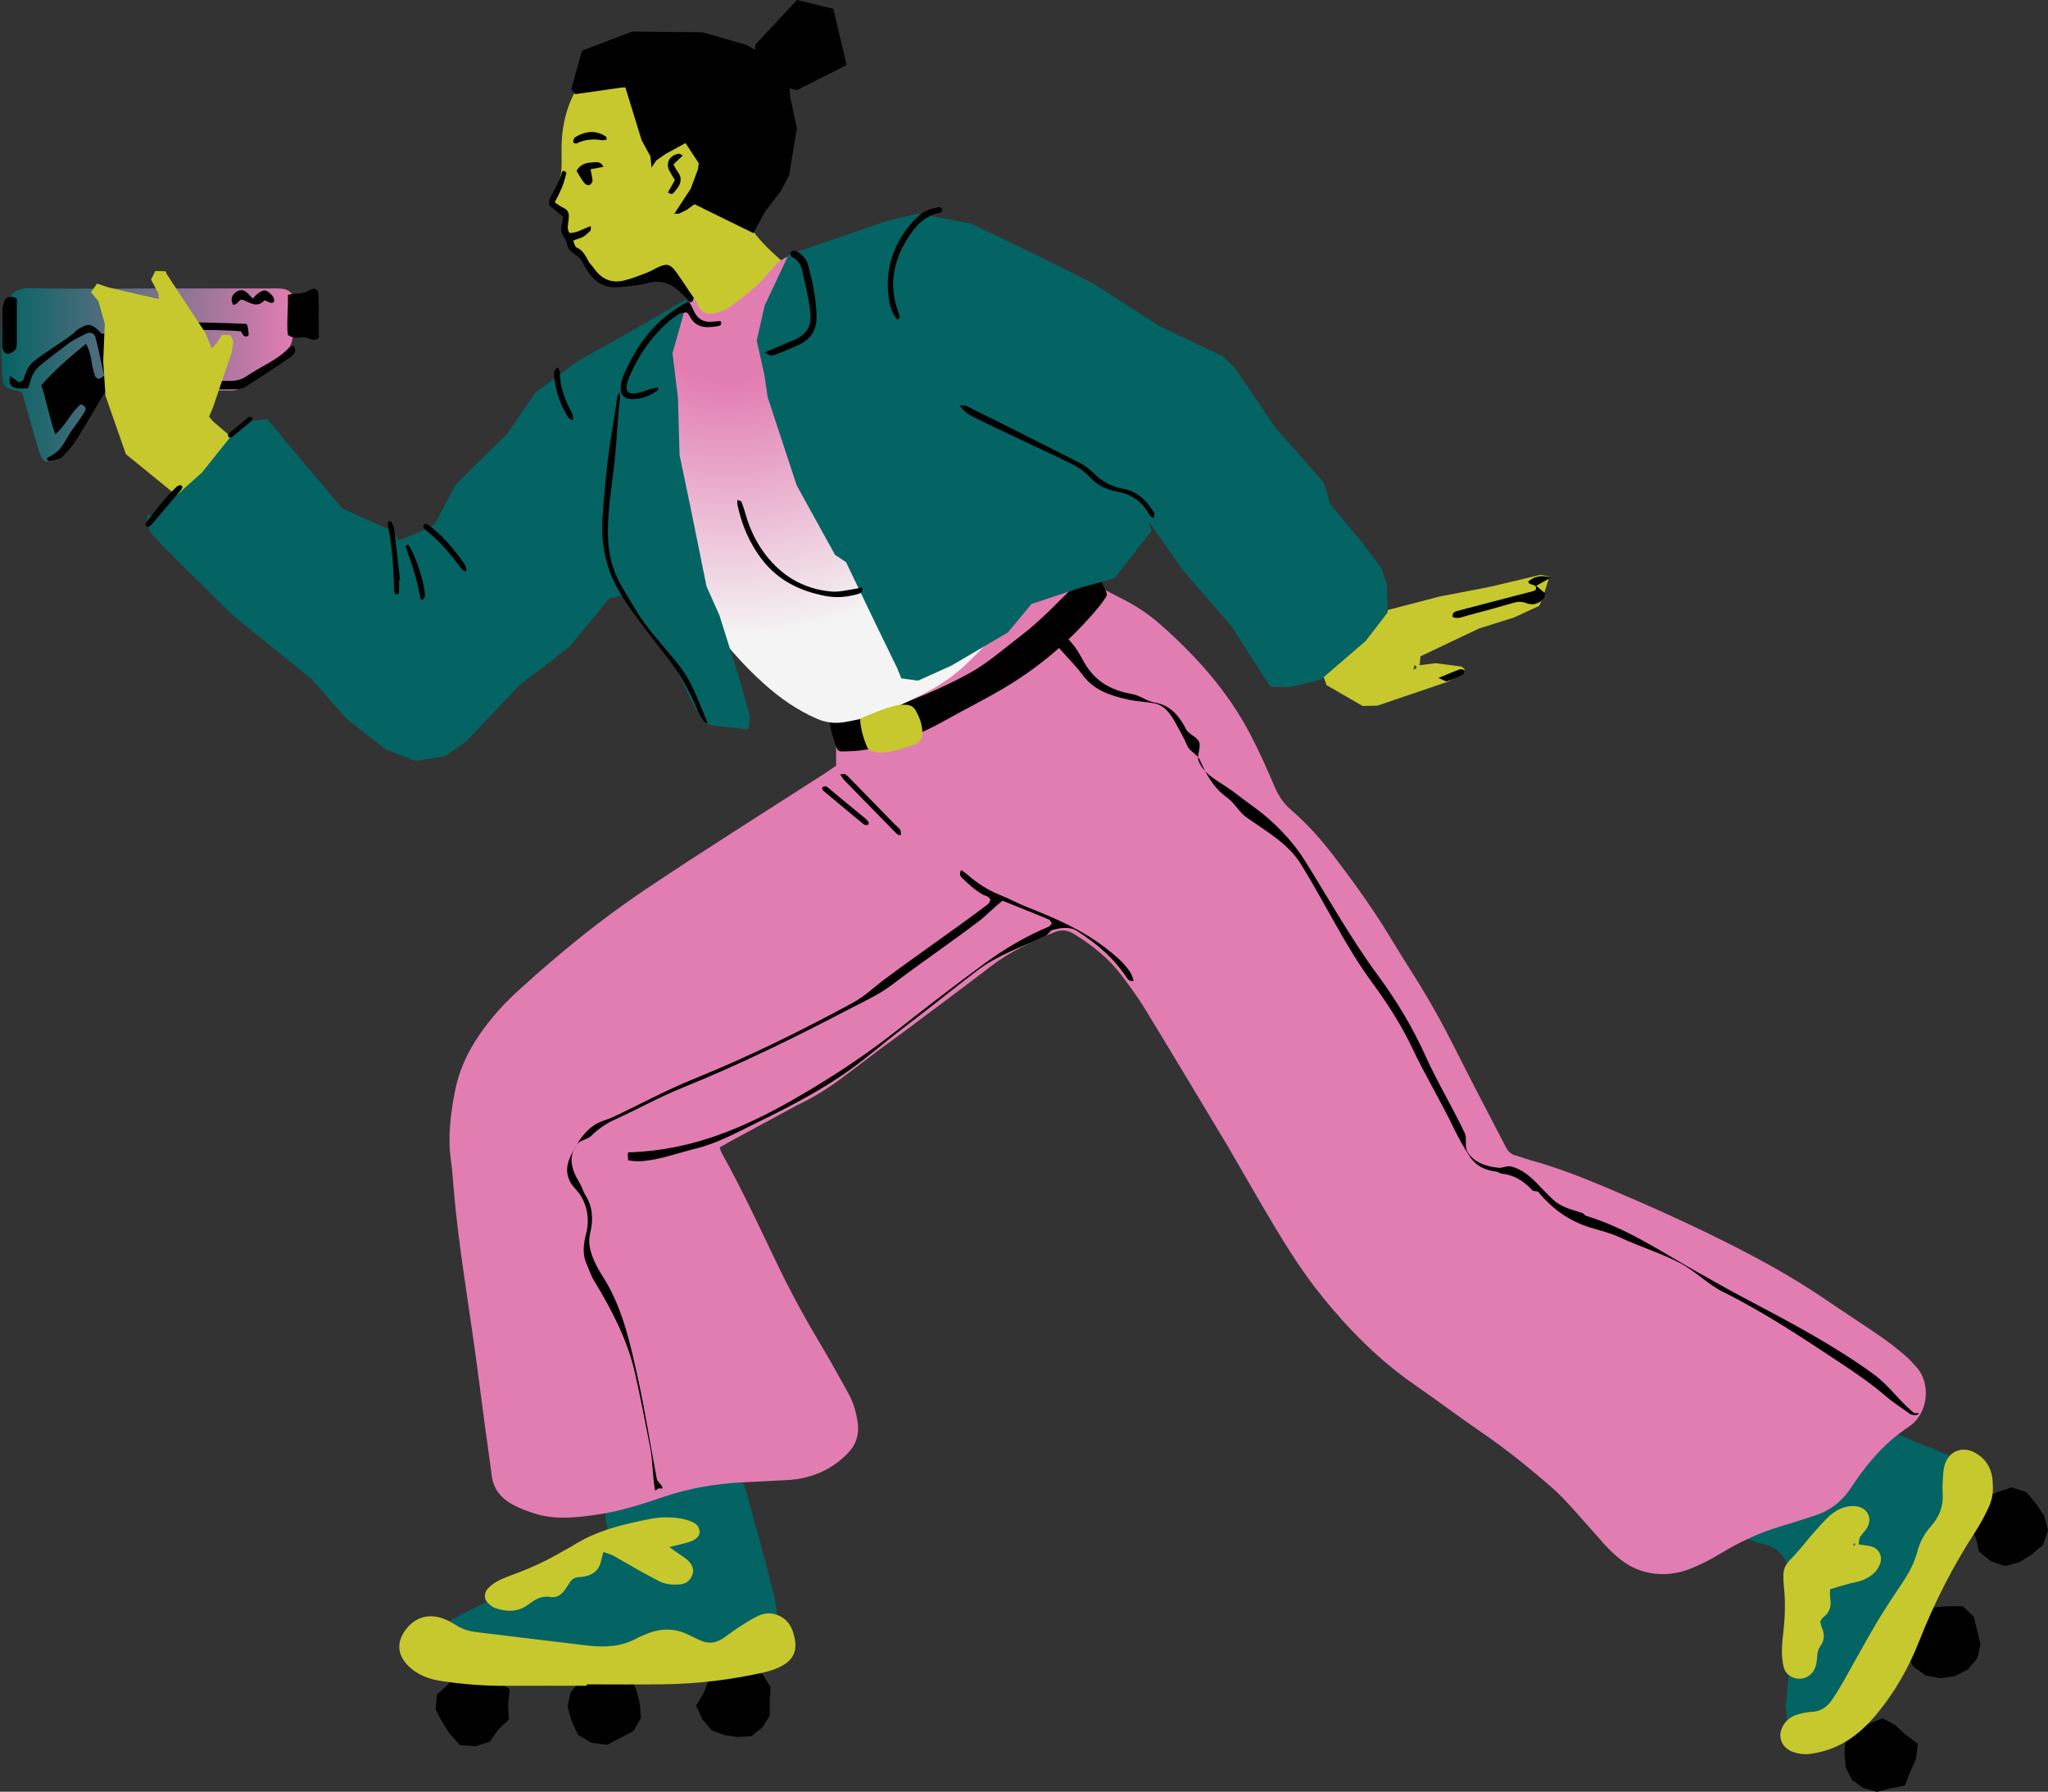 <?xml version="1.0" encoding="UTF-8"?>
<!DOCTYPE svg PUBLIC '-//W3C//DTD SVG 1.0//EN'
          'http://www.w3.org/TR/2001/REC-SVG-20010904/DTD/svg10.dtd'>
<svg height="437.8" preserveAspectRatio="xMidYMid meet" version="1.0" viewBox="-0.3 0.0 500.3 437.8" width="500.3" xmlns="http://www.w3.org/2000/svg" xmlns:xlink="http://www.w3.org/1999/xlink" zoomAndPan="magnify"
><rect x="-0.3" y="0.0" width="500.3" height="437.8" fill="#333333" stroke="none"/><g
  ><g fill="#010101" id="change1_1"
    ><path d="M148.043 426.323L144.225 425.848 140.885 423.882 139.301 420.426 138.343 416.964 139.078 413.546 141.257 410.936 143.386 407.941 147.051 408.295 150.446 408.467 153.729 409.848 155.196 413.093 156.006 416.322 156.264 419.852 154.444 422.963 151.302 424.606z"
      /><path d="M115.864 426.675L112.055 426.44 109.536 423.577 107.705 420.769 106.111 417.613 106.448 414.007 109.174 411.641 111.025 408.41 114.625 407.444 118.286 408.283 121.06 410.558 124.232 412.776 123.81 416.645 124.016 420.155 121.442 422.569 119.395 425.557z"
      /><path d="M179.095 407.864L182.635 407.426 185.975 409.065 187.953 412.227 187.715 415.821 187.775 419.187 185.947 422.076 183.282 424.212 179.94 424.426 176.727 423.981 173.563 422.791 171.298 420.132 169.753 416.789 171.705 413.451 172.87 410.224 175.616 407.99z"
    /></g
    ><g fill="#010101" id="change1_26"
    ><path d="M482.735 405.169L480.43 407.921 477.276 409.535 473.759 410.065 470.144 409.4 467.129 407.248 465.267 403.985 465.675 400.302 466.838 397.095 469.243 394.685 471.985 392.733 475.389 392.487 479.183 392.452 481.848 395.004 482.713 398.469 483.527 401.761z"
      /><path d="M466.354 432.924L465.028 436.302 461.442 436.981 458.201 437.836 454.924 436.892 452.122 434.916 450.59 431.873 450.297 428.562 450.483 425.048 452.546 421.945 456.189 421.215 459.535 419.84 462.729 421.541 465.105 423.783 468.21 426.069 467.738 429.798z"
      /><path d="M482.699 369.24L484.271 366.082 487.522 364.631 491.078 363.445 494.737 364.583 497.054 367.413 499.052 370.339 500 373.947 498.767 377.517 495.953 379.851 493.023 381.712 489.5 382.655 486.051 381.457 483.196 379.158 482.343 375.691 480.444 372.329z"
    /></g
    ><g id="change2_1"
    ><path d="M436.057,416.071c0.481-5.647,1.016-11.29,1.424-16.941c0.22-3.059,0.271-6.132,0.309-9.201 c0.03-2.374-0.293-4.716-1.133-6.956c-1.055-2.812-2.841-4.853-5.888-5.611c-1.372-0.341-2.74-0.75-4.049-1.283 c-4.33-1.758-5.696-5.328-3.55-9.45c0.812-1.56,1.877-2.998,2.914-4.429c3.461-4.78,6.94-9.547,10.462-14.281 c0.911-1.226,1.907-2.42,3.029-3.447c2.582-2.36,5.593-2.978,8.866-1.639c1.523,0.622,3.008,1.376,4.427,2.21 c6.944,4.085,14.357,7.154,21.823,10.096c4.995,1.968,7.152,5.71,5.997,10.91c-0.588,2.653-1.356,5.257-2.653,7.674 c-3.847,7.179-7.726,14.341-11.496,21.562c-1.802,3.449-3.386,7.011-5.063,10.526c-1.374,2.875-2.675,5.787-4.126,8.623 c-1.459,2.849-3.295,5.453-5.627,7.682c-1.734,1.657-3.693,2.95-5.999,3.639c-4.524,1.35-8.373-0.861-9.395-5.465 c-0.305-1.368-0.313-2.804-0.457-4.207C435.934,416.077,435.996,416.073,436.057,416.071z" fill="#046463"
    /></g
    ><g id="change2_2"
    ><path d="M167.573,354.931c1.19,1.497,2.978,1.736,4.946,1.865c4.873,0.323,8.132,2.986,9.456,7.655 c2.336,8.237,4.54,16.513,6.676,24.803c0.57,2.212,0.843,4.53,0.984,6.815c0.247,4.061-1.828,6.817-5.413,8.443 c-1.263,0.572-2.663,0.978-4.037,1.137c-3.297,0.378-6.613,0.632-9.928,0.818c-7.659,0.428-15.321,0.826-22.985,1.152 c-3.063,0.131-6.134,0.04-9.201,0.061c-6.906,0.046-13.812,0.117-20.718,0.137c-1.788,0.006-3.582-0.083-5.362-0.238 c-1.14-0.099-2.297-0.283-3.386-0.626c-3.786-1.194-4.916-4.762-2.34-7.835c1.206-1.439,2.742-2.744,4.384-3.649 c3.461-1.911,7.015-3.697,10.666-5.205c5.785-2.394,11.702-4.471,17.519-6.787c2.008-0.8,3.99-1.756,5.807-2.917 c2.705-1.727,3.976-4.221,3.326-7.544c-0.293-1.501-0.42-3.041-0.509-4.572c-0.065-1.14-0.069-2.311,0.107-3.435 c0.584-3.708,2.574-6.318,6.237-7.462c1.216-0.38,2.467-0.679,3.722-0.905C160.784,356.052,164.059,355.523,167.573,354.931z" fill="#046463"
    /></g
    ><g id="change3_1"
    ><path d="M203.955,187.097c0-3.982,0.004-7.825-0.002-11.668c-0.002-0.937-0.046-1.875-0.044-2.812 c0.004-0.923,0.335-1.685,1.354-1.784c1.036-0.101,1.661-0.804,2.37-1.39c3.532-2.918,7.08-5.807,10.918-8.332 c4.704-3.095,9.581-5.865,14.723-8.15c4.843-2.152,9.718-4.237,14.571-6.37c4.217-1.853,8.631-2.998,13.305-3.708 c0.095-0.475,0.109-0.984,0.307-1.408c0.283-0.604,0.798-0.948,1.513-0.687c0.39,0.143,0.772,0.313,1.14,0.503 c3.328,1.717,6.643,3.455,9.979,5.156c3.17,1.616,6.124,3.556,8.797,5.896c8.916,7.811,16.751,16.539,22.267,27.12 c2.21,4.237,4.15,8.625,6.031,13.02c0.931,2.172,2.21,3.956,3.98,5.481c3.962,3.411,7.401,7.312,10.565,11.468 c4.797,6.298,9.417,12.715,13.523,19.493c1.833,3.025,3.693,6.037,5.595,9.021c3.92,6.15,7.433,12.519,10.696,19.041 c3.91,7.815,8.019,15.531,12.014,23.304c0.505,0.982,1.14,1.685,2.235,1.99c1.2,0.335,2.36,0.816,3.562,1.142 c6.635,1.808,13.018,4.312,19.336,6.993c10.527,4.469,20.958,9.151,31.141,14.373c7.506,3.849,14.844,7.973,21.817,12.733 c4.556,3.109,9.191,6.1,13.733,9.229c1.968,1.356,3.829,2.879,5.663,4.417c1.03,0.865,1.936,1.885,2.839,2.889 c3.58,3.988,2.936,11.387-1.923,14.588c-5.372,3.538-9.609,8.26-13.2,13.571c-0.35,0.517-0.699,1.036-1.047,1.552 c-2.18,3.217-5.102,5.441-8.821,6.605c-2.578,0.808-5.138,1.679-7.732,2.435c-5.429,1.584-10.496,3.924-15.317,6.876 c-2.208,1.352-4.546,2.542-6.94,3.52c-3.32,1.356-6.787,1.806-10.397,1.093c-2.964-0.586-5.469-1.964-7.714-3.871 c-1.186-1.008-2.289-2.13-3.334-3.287c-2.653-2.936-5.221-5.948-7.886-8.874c-1.469-1.614-2.976-3.215-4.615-4.649 c-5.566-4.869-11.312-9.51-17.424-13.699c-5.494-3.766-10.815-7.787-16.291-11.579c-8.645-5.985-15.933-13.361-22.524-21.493 c-4.342-5.354-8.056-11.131-11.589-17.026c-3.798-6.338-7.447-12.763-11.159-19.148c-0.156-0.269-0.307-0.544-0.467-0.812 c-6.706-11.145-13.375-22.314-20.148-33.418c-1.73-2.837-3.716-5.53-5.72-8.185c-3.115-4.126-7.108-7.272-11.48-9.989 c-1.645-1.022-3.162-1.214-4.992-0.451c-5.387,2.247-10.656,4.647-15.335,8.243c-7.1,5.455-14.301,10.777-21.467,16.145 c-1.75,1.311-3.544,2.56-5.294,3.869c-2.499,1.869-4.984,3.758-7.461,5.657c-3.807,2.915-7.712,5.673-12.05,7.763 c-0.748,0.36-1.481,0.756-2.214,1.152c-4.942,2.665-9.884,5.332-14.82,8.007c-0.99,0.537-1.962,1.105-3.037,1.713 c0.2,0.539,0.291,0.933,0.479,1.273c5.059,9.1,9.421,18.552,13.933,27.923c3.348,6.952,7.092,13.658,11.044,20.271 c2.081,3.481,4,7.061,5.985,10.599c1.237,2.206,1.911,4.572,2.281,7.08c0.465,3.16-0.477,5.716-2.717,7.914 c-4.055,3.98-8.961,5.934-14.582,6.227c-3.74,0.196-7.48,0.364-11.22,0.57c-6.471,0.356-12.798,1.457-18.95,3.554 c-5.314,1.812-10.666,3.53-16.25,4.326c-5.061,0.721-10.147,1.307-15.157-0.279c-1.873-0.594-3.75-1.289-5.467-2.229 c-2.768-1.515-4.643-3.774-5.049-7.078c-0.467-3.821-1.057-7.629-1.57-11.446c-0.954-7.116-1.839-14.244-2.845-21.352 c-1.762-12.47-3.845-24.896-4.891-37.459c-0.19-2.283-0.352-4.572-0.667-6.837c-0.786-5.659-0.079-11.228,0.984-16.762 c0.976-5.077,3.132-9.678,6.059-13.927c2.792-4.053,6.086-7.67,9.72-10.965c9.648-8.749,19.683-16.984,30.527-24.272 c14.428-9.696,29.159-18.913,43.763-28.331C201.932,188.489,202.945,187.778,203.955,187.097z" fill="#e27db2"
    /></g
    ><g id="change1_14"
    ><path d="M202.438,176.401c0.699-0.184,1.356-0.313,1.917-0.263c3.409,0.303,6.52-1.085,9.68-2.121 c7.708-2.526,15.198-5.54,22.3-9.421c4.574-2.501,8.494-6.001,12.626-9.155c5.231-3.992,9.664-8.835,14.361-13.406 c0.634-0.618,0.782-1.099,0.824-2.014c0.042-0.942,1.588-1.669,2.321-1.16c1.764,1.224,2.273,3.512,3.267,5.318 c0.198,0.358,0.499,1.081,0.257,1.483c-0.742,1.243-1.667,2.42-2.602,3.516c-5.845,6.867-12.612,12.781-20.208,17.586 c-5.437,3.439-11.264,6.253-16.871,9.413c-5.914,3.332-12.183,5.679-18.843,6.956c-2.018,0.386-4.116,0.444-6.191,0.483 c-0.796,0.016-1.129-0.616-1.386-1.406C203.28,180.347,202.565,178.502,202.438,176.401z" fill="#010101"
    /></g
    ><g id="change4_1"
    ><path d="M143.037,411.905c-6.651,0-13.303-0.032-19.954,0.01c-5.13,0.032-10.225-0.38-15.293-1.119 c-3.223-0.469-6.207-1.507-8.536-3.948c-2.427-2.546-2.665-5.463-0.659-8.346c2.271-3.265,5.665-4.38,9.407-3 c1.071,0.394,2.111,0.939,3.065,1.564c1.54,1.014,3.21,1.513,5.017,1.729c9.142,1.095,18.275,2.253,27.421,3.309 c4.126,0.477,8.181,0.214,11.923-1.895c0.554-0.311,1.172-0.507,1.754-0.768c3.724-1.669,7.413-1.752,11.078,0.194 c0.788,0.42,1.63,0.74,2.431,1.134c2.047,1.002,3.968,0.709,5.789-0.552c1.156-0.8,2.263-1.673,3.441-2.437 c1.499-0.972,2.998-1.968,4.59-2.766c1.37-0.687,2.857-1.059,4.455-0.606c3.142,0.893,4.372,3.18,4.924,6.183 c0.511,2.778-0.483,4.833-2.742,6.199c-1.388,0.84-3.008,1.424-4.597,1.788c-8.128,1.861-16.376,2.847-24.712,2.966 c-6.267,0.089-12.537,0.018-18.806,0.018C143.037,411.677,143.037,411.79,143.037,411.905z" fill="#c6c82e"
    /></g
    ><g id="change4_2"
    ><path d="M486.546,363.342c0.055,1.94-0.43,3.772-1.271,5.475c-0.941,1.899-1.93,3.79-3.089,5.56 c-5.508,8.427-10.009,17.37-13.693,26.72c-2.532,6.427-5.886,12.333-10.288,17.659c-2.122,2.568-4.485,4.845-7.316,6.619 c-2.639,1.655-5.514,2.631-8.581,3.128c-1.566,0.253-3.077,0.091-4.538-0.406c-3.069-1.043-4.071-4.213-2.216-6.865 c0.77-1.103,1.833-1.867,3.099-2.245c1.123-0.337,2.297-0.645,3.457-0.679c2.223-0.065,3.839-1.117,5.041-2.833 c1.079-1.542,2.041-3.172,2.974-4.809c2.685-4.714,5.257-9.496,8.015-14.167c1.919-3.247,4.031-6.381,6.134-9.518 c1.653-2.467,3.075-5.013,3.827-7.918c0.6-2.317,1.744-4.39,3.336-6.178c2.069-2.324,3.065-4.97,2.829-8.104 c-0.097-1.289,0.006-2.598,0.085-3.893c0.057-0.937,0.125-1.897,0.368-2.796c0.946-3.51,4.342-4.875,7.534-3.091 c2.323,1.297,3.669,3.279,4.104,5.875C486.495,361.685,486.489,362.518,486.546,363.342z" fill="#c6c82e"
    /></g
    ><g id="change4_3"
    ><path d="M453.734,377.36c1.428,0.234,2.392,0.273,3.275,0.56c1.835,0.598,2.633,2.467,1.927,4.295 c-0.784,2.027-2.425,3.168-4.332,3.922c-1.089,0.43-2.287,0.574-3.423,0.887c-1.463,0.402-2.914,0.843-4.405,1.279 c0,0.897-0.101,1.594,0.018,2.253c0.352,1.932-0.141,3.491-1.752,4.677c-0.263,0.194-0.408,0.552-0.693,0.954 c0.137,0.503,0.218,1.091,0.451,1.614c0.687,1.542,0.57,3.019-0.378,4.374c-0.651,0.929-0.794,1.917-0.845,3.002 c-0.04,0.814-0.212,1.651-0.499,2.414c-0.6,1.6-2.245,2.649-3.875,2.604c-1.701-0.048-3.299-1.071-3.748-2.756 c-0.358-1.346-0.459-2.796-0.455-4.198c0.006-1.649,0.216-3.301,0.396-4.946c0.388-3.536,0.471-7.07,0.091-10.615 c-0.101-0.939-0.137-1.889-0.125-2.831c0.016-1.467,0.543-2.618,1.657-3.728c2-1.996,3.705-4.283,5.568-6.417 c1.164-1.335,2.352-2.655,3.609-3.899c1.275-1.261,2.792-2.227,4.554-2.625c0.891-0.202,1.901-0.263,2.782-0.061 c2.546,0.584,3.552,2.93,2.267,5.203c-0.457,0.81-1.224,1.443-1.711,2.241C453.833,375.988,453.873,376.594,453.734,377.36z M452.437,377.503c0.095,0.095,0.174,0.174,0.253,0.251c0.079-0.158,0.184-0.309,0.222-0.475c0.014-0.057-0.143-0.154-0.222-0.234 C452.604,377.2,452.518,377.354,452.437,377.503z" fill="#c6c82e"
    /></g
    ><g id="change4_4"
    ><path d="M163.203,378.016c1.2,0.849,1.677,1.186,2.152,1.525c0.828,0.59,1.742,1.091,2.461,1.792 c0.946,0.927,1.519,2.111,1.022,3.473c-0.529,1.445-1.614,2.253-3.178,2.352c-1.675,0.107-3.33,0.006-4.855-0.77 c-1.59-0.808-3.164-1.647-4.72-2.519c-2.225-1.247-4.413-2.56-6.649-3.79c-0.638-0.35-1.38-0.509-2.348-0.851 c-0.24,0.939-0.43,1.63-0.59,2.326c-0.491,2.128-1.93,3.223-3.978,3.639c-0.499,0.101-1.012,0.148-1.521,0.178 c-0.984,0.057-1.657,0.572-2.17,1.37c-0.414,0.643-0.81,1.303-1.275,1.909c-0.828,1.077-1.98,1.824-3.303,1.576 c-2.271-0.424-3.821,0.59-5.53,1.865c-2.419,1.806-5.265,1.82-8.047,0.83c-0.79-0.281-1.519-0.944-2.085-1.598 c-0.683-0.79-0.537-2.34,0.287-3.176c0.705-0.715,1.529-1.37,2.414-1.833c1.237-0.649,2.564-1.137,3.881-1.622 c4.202-1.548,8.247-3.417,12.098-5.704c0.768-0.455,1.59-0.824,2.338-1.305c5.821-3.736,12.408-5.271,19.057-6.566 c2.639-0.513,5.338-0.493,7.999,0.051c0.499,0.103,0.99,0.257,1.469,0.436c1.241,0.459,2.36,1.077,2.471,2.592 c0.079,1.065-0.828,2.035-2.475,2.558C166.807,377.18,165.441,377.453,163.203,378.016z" fill="#c6c82e"
    /></g
    ><g id="change4_5"
    ><path d="M185.712,53.043c-1.135,0.626-2.202-0.416-2.823,0.62c-0.754,1.259,0.21,2.103,0.871,2.97 c2.81,3.693,6.332,6.659,9.878,9.595c1.269,1.051,2.6,2.026,4.099,3.188c-0.644,0.487-1.117,0.94-1.671,1.241 c-0.841,0.455-1.459,1.091-1.661,2.002c-0.376,1.701-1.677,2.572-2.918,3.544c-3.087,2.423-6.203,4.817-9.193,7.358 c-1.614,1.372-2.988,3.027-4.481,4.542c-0.626,0.634-1.208,1.352-1.94,1.829c-1.275,0.832-2.847,0.04-2.978-1.493 c-0.075-0.877,0.026-1.794,0.196-2.665c1.004-5.14,1.402-3.706-1.948-8.197c-2.346-3.146-4.774-6.233-7.063-9.211 c-1.612-0.624-3.057-0.503-4.502-0.24c-1.544,0.281-3.116,0.479-4.619,0.913c-4.384,1.265-7.985-0.208-11.05-3.196 c-1.592-1.552-2.867-3.429-4.259-5.18c-0.196-0.246-0.279-0.606-0.341-0.927c-0.061-0.327,0.095-0.742-0.053-0.992 c-0.992-1.651-1.216-3.479-1.469-5.338c-0.095-0.701-0.657-1.398-1.152-1.968c-0.804-0.925-1.814-1.689-1.988-2.998 c2.303-5.37,2.305-5.37,2.235-11.66c-0.061-5.617,1.121-10.898,4.077-15.749c2.293-3.762,5.439-6.538,9.365-8.439 c5.132-2.483,10.609-3.776,16.271-3.728c9.49,0.083,16.764,4.374,21.74,12.448c2.964,4.809,4.186,10.131,4.172,15.743 c-0.002,0.861-0.228,1.786-0.584,2.574C189.846,44.217,187.7,48.771,185.712,53.043z" fill="#c6c82e"
    /></g
    ><radialGradient cx="158.366" cy="969.233" gradientTransform="matrix(1.98 0 0 1.98 -135.802 -1850.815)" gradientUnits="userSpaceOnUse" id="a" r="44.303" xlink:actuate="onLoad" xlink:show="other" xlink:type="simple"
    ><stop offset=".287" stop-color="#e27db2"
      /><stop offset="1" stop-color="#f4f4f4"
    /></radialGradient
    ><path d="M233.671,159.643c2.412-0.8,3.798-2.75,5.5-4.342c1.657-1.55,3.01-3.417,4.881-5.001 c0.469,0.469,0.933,0.758,1.115,1.17c0.137,0.307,0.01,0.832-0.178,1.154c-0.309,0.533-0.727,1.016-1.158,1.459 c-2.614,2.683-5.182,5.417-7.888,8.005c-3.174,3.037-6.787,5.49-10.714,7.476c-4.92,2.489-9.882,4.877-15.309,6.09 c-1.42,0.317-2.843,0.642-4.281,0.84c-2.192,0.303-4.255,0.048-6.372-0.873c-4.841-2.105-9.06-5.069-12.951-8.563 c-5.288-4.75-9.88-10.122-14.109-15.818c-1.139-2.717-3.253-4.778-4.829-7.201c-1.602-2.463-2.732-5.132-3.625-7.914 c-1.398-4.354-2.873-8.684-4.16-13.07c-0.731-2.485-1.323-5.037-1.675-7.601c-0.651-4.738-1.144-9.5-1.582-14.264 c-0.287-3.122,0.006-6.245,0.574-9.324c0.671-3.637,2.245-6.926,4.316-9.945c1.586-2.311,3.34-4.51,5.11-6.686 c0.782-0.96,1.859-1.618,3.235-2.053c0.23,0.564,0.402,1.024,0.602,1.469c0.691,1.534,1.924,2.089,3.544,1.952 c1.94-0.164,3.578-1.053,5.094-2.178c3.435-2.548,6.758-5.273,9.419-8.621c1.816-2.283,3.964-3.548,6.971-3.867 c0.869,1.23,2.277,1.4,3.752,1.479c4.085,0.218,7.651,1.812,10.87,4.251c3.259,2.471,6.073,5.368,8.371,8.765 c2.926,4.326,5.352,8.924,7.221,13.79c4.475,11.644,8.686,23.383,12.361,35.309c0.735,2.384,1.384,4.793,2.027,7.203 c1.412,5.304,1.127,10.533-0.986,15.594c-1.439,3.449-3.077,6.815-4.627,10.217C234.023,158.916,233.845,159.279,233.671,159.643z" fill="url(#a)"
    /><linearGradient gradientTransform="translate(0 -534)" gradientUnits="userSpaceOnUse" id="b" x1="0" x2="71.479" xlink:actuate="onLoad" xlink:show="other" xlink:type="simple" y1="625.613" y2="625.613"
    ><stop offset="0" stop-color="#046463"
      /><stop offset="1" stop-color="#e27db2"
    /></linearGradient
    ><path d="M23.542,95.442 c-2.301,3.701-4.506,7.251-6.716,10.797c-1.002,1.608-1.984,3.227-3.035,4.801c-0.366,0.55-0.869,1.036-1.388,1.455 c-0.742,0.602-2.039,0.35-2.463-0.531c-0.465-0.966-0.826-1.996-1.125-3.029c-1.237-4.281-2.435-8.573-3.657-12.894 c-0.39-0.19-0.725-0.445-1.097-0.519c-3.012-0.592-3.685-1.036-3.805-3.708C0.024,86.681-0.265,81.533,0.47,76.407 c0.057-0.402,0.063-0.826,0.2-1.2c0.879-2.418,2.441-4.887,6.116-4.803c10.149,0.232,20.309,0.081,30.464,0.081 c9.343,0,18.685,0,28.028,0c0.948,0,1.899-0.04,2.843,0.014c2.16,0.125,3.285,1.073,3.338,3.257 c0.071,2.835-0.061,5.683-0.267,8.514c-0.121,1.655-0.867,3.132-2.229,4.19c-3.635,2.819-7.292,5.609-10.92,8.439 c-0.966,0.752-2.055,0.543-3.116,0.544c-8.936,0.008-17.873,0.002-26.809,0C26.766,95.442,25.415,95.442,23.542,95.442z" fill="url(#b)"
    /><g
    ><g id="change1_29"
      ><path d="M35.642,95.027c-3.322-0.493-6.589,0.026-9.813-0.012c-2.534,4.122-4.889,8.417-7.5,12.507 c-0.937,1.467-2.13,2.81-3.344,4.057c-0.614,0.63-1.689,0.695-2.566,0.95c-0.661,0.192-1.166,0.273-1.285-0.598 c3.39-1.756,3.431-2.449,5.55-5.904c1.131-1.843,2.602-3.477,3.689-5.344c0.473-0.814,0.319-1.471-0.95-1.899 c-2.37,1.917-3.54,5.023-6.211,7.344c-1.501-4.134-2.099-8.12-3.429-11.989c3.279-3.762,6.995-6.886,10.92-10.133 c1.58,2.689,1.255,5.793,2.34,8.126c0.826,0.812,1.354,0.244,2.109-0.378c-0.739-3.008-1.281-6.168-2.123-9.282 c-0.327-1.212-1.435-1.467-2.509-0.853c-1.287,0.739-2.715,1.281-3.897,2.178c-1.831,1.388-3.679,2.762-5.488,4.182 c-3.544,2.778-3.338,3.035-4.56,6.888c-3.865,0.311-4.9-0.356-4.465-2.99c0.83,0.469,1.55,1.146,2.293,1.564 c0.271-0.206,0.954-0.461,1.01-0.647c0.529-1.756,1.131-3.408,2.536-4.516c3.079-2.429,6.534-4.378,9.635-6.779 c0.428-0.331,0.737-0.794,1.2-1.071c2.639-1.576,3.368-1.392,5.704,1.053c0.18,0.19,0.58-0.014,0.768,0.133 c2.067,0.275,1.408-1.885,2.465-2.568c3.235-0.582,22.079-0.378,32.182,0.087c0.196,0.366,0.341,0.596,0.378,1.065 c0.049,0.602,0.337,1.709-0.006,1.881c-1.079,0.541-1.303-0.544-1.732-1.127c-4.615-0.469-26.201-0.614-29.597-0.085 c-0.079,1.263,0.131,2.746-0.469,3.758c-0.733,1.236-0.404,2.069-0.091,3.257c0.436,1.653,0.275,3.473,0.372,5.374 c0.764,0.059,1.457-0.101,2.099-0.101c8.256,0.01,16.517-0.139,24.773-0.079c1.691,0.012,2.976-0.228,4.374-1.194 c3.429-2.372,7.512-3.877,10.397-7.019c0.178-0.194,0.832-0.444,1.057-0.267c0.24,0.186,0.453,0.966,0.341,1.249 c-0.184,0.463-0.588,1.041-1,1.325c-3.669,2.532-7.405,4.98-11.167,7.365c-0.822,0.521-2.093,0.594-3.138,0.606 c-5.144,0.051-10.284-0.289-15.424-0.445c-2.289-0.069-3.394,1.234-4.231,3.186c-0.992,2.313-1.17,4.667-1.085,7.116 c0.022,0.649-0.111,1.305-0.224,1.944c-0.028,0.158-0.398,0.228-0.642,0.307c-0.091,0.03,0.026-0.166-0.022-0.261 c-0.23-0.467-0.57-0.826-0.64-1.325c-0.384-2.732-0.168-5.32,0.711-7.92C35.181,97.026,35.389,95.973,35.642,95.027z" fill="#010101"
      /></g
      ><g id="change1_8"
      ><path d="M70.034,72.017c1.129-0.154,1.721-0.317,2.372-0.321c1.097-0.004,2.037-0.249,3.031-0.838 c1.253-0.741,2.061-0.168,2.081,1.299c0.046,3.507,0.079,7.029,0.079,10.343c-1.469,1.273-2.542-0.149-3.689-0.091 c-1.184,0.061-2.479,0.422-3.901-0.568C69.688,78.86,70.125,75.651,70.034,72.017z" fill="#010101"
      /></g
      ><g id="change1_24"
      ><path d="M3.808,72.896c0,3.708,0.026,7.34,0.002,10.969c-0.004,0.529-0.044,1.178-0.339,1.55 c-0.372,0.471-0.996,0.857-1.582,1.002c-0.75,0.186-1.255-0.368-1.491-1.049c-0.131-0.376-0.141-0.8-0.141-1.2 c0-2.833-0.012-5.667,0.053-8.5c0.016-0.653,0.176-1.336,0.408-1.958C1.191,72.449,2.159,72.223,3.808,72.896z" fill="#010101"
      /></g
      ><g id="change1_4"
      ><path d="M56.618,74.455c-0.74-1.556-0.178-2.552,0.972-3.223c1.79-1.045,2.659,0.58,3.873,1.719 c0.4-0.436,0.655-0.79,1.022-1.071c1.665-1.279,2.323-1.224,3.701,0.327c0.305,0.343,0.598,0.992,0.475,1.378 c-0.194,0.616-0.836,0.459-1.346,0.22c-0.339-0.158-0.925-0.499-1.028-0.39c-1.76,1.831-3.4,0.632-5.102-0.097 C58.022,72.817,57.873,74.595,56.618,74.455z" fill="#010101"
      /></g
    ></g
    ><g id="change4_6"
    ><path d="M38.438 71.808L36.596 68.311 37.652 66.21 40.152 66.297 40.455 67.01 49.955 81.454 51.428 85.147 52.773 83.66 53.905 81.828 55.98 81.882 56.715 83.347 56.311 86.091 51.654 99.773 50.769 101.8 51.785 103.006 59.831 109.841 62.348 111.543 63.298 112.498 62.019 112.904 59.114 112.605 58.041 114.236 53.135 121.877 43.453 121.562 30.456 110.975 25.489 96.767 24.914 88.301 25.297 79.135 23.738 73.562 21.927 71.413 23.396 69.297 26.36 70.273 37.343 72.805 38.515 73.037z" fill="#c6c82e"
    /></g
    ><g id="change4_7"
    ><path d="M325.656,160.001l4.803-3.984l0.396-3.443l1.713-1.923l18.756-4.883l12.391-2.394l12.325-2.924l2.162,0.438 l-1.582,5.069l-0.907,2.079l-6.116,2.827l-8.656,2.736l-14.23,6.77l-0.234,2.178l3.92-0.501l6.273,0.816l0.788,0.58l-0.249,1.071 l-3.8,2.053l-17.226,5.855l-3.627,0.077l-8.801-5.094l-2.113-6.001l-0.824-1.463l1.135-2.861l2.956,1.443L325.656,160.001z M345.816,163.1l-0.586-0.675l-0.014,0.362l-0.238,0.927L345.816,163.1z" fill="#c6c82e"
    /></g
    ><g id="change2_3"
    ><path d="M280.404 127.54L280.966 129.755 271.981 141.249 263.487 143.659 251.69 147.569 245.923 154.529 232.142 162.625 223.967 166.313 219.882 165.751 218.86 163.235 213.374 151.945 206.385 137.366 203.678 135.562 194.323 118.596 187.203 96.967 186.415 91.514 184.555 83.218 186.472 74.722 192.279 62.349 192.436 62.139 195.776 61.064 216.736 53.871 224.01 52.206 236.73 54.584 251.754 61.743 266.661 69.198 282.98 79.717 298.34 87.035 301.187 89.649 311.238 104.459 323.08 117.911 324.638 123.217 332.073 132.086 337.152 138.818 338.488 142.679 338.704 149.63 333.318 156.619 322.399 166.024 314.903 167.889 310.036 167.812 300.447 152.893 288.842 139.544z" fill="#046463"
    /></g
    ><g id="change2_4"
    ><path d="M97.13 132.064L104.408 129.035 105.887 128.122 111.073 118.329 123.616 105.98 130.516 95.898 140.739 88.293 153.957 80.896 167.07 73.292 168.09 73.999 167.28 74.576 163.986 86.313 165.316 97.203 165.716 111.211 168.387 123.99 172.291 143.251 175.453 150.365 180.192 165.44 182.975 175.215 182.47 178.255 173.784 177.288 172.004 176.73 169.565 172.984 162.588 159.09 157.359 153.273 153.016 145.686 151.636 145.5 148.514 146.25 138.735 158.118 126.495 167.489 113.609 181.167 108.402 184.757 101.201 185.927 93.986 183.139 84.337 175.599 75.835 165.941 56.604 150.377 39.069 133.01 36.353 129.965 35.592 125.811 37.285 125.991 49.056 115.438 58.95 103.055 65.048 102.402 70.782 109.393 83.316 124.215 90.329 127.407 95.528 129.67z" fill="#046463"
    /></g
    ><g id="change4_8"
    ><path d="M209.822,175.609c3.075-1.342,6.005-2.618,9.151-3.305c0.697-0.152,1.445-0.125,2.166-0.091 c1.002,0.048,1.8,0.552,2.279,1.42c0.855,1.554,1.485,3.2,1.596,4.993c0.113,1.808-0.428,2.756-2.117,3.36 c-2.437,0.871-4.916,1.659-7.512,1.895c-0.806,0.073-1.671-0.008-2.443-0.238c-0.542-0.162-1.222-0.594-1.416-1.077 C210.643,180.383,209.907,178.14,209.822,175.609z" fill="#c6c82e"
    /></g
    ><g id="change1_15"
    ><path d="M378.588,141.124c-1.632,0.933-2.469,1.356-3.613,2.012c0.784,0.693,1.497,1.224,2.166,1.816 c-0.085,0.343-0.042,0.881-0.257,1.156c-1.079,1.38-2.699,1.917-4.253,1.289c-1.247-0.503-2.235-0.392-3.4-0.051 c-3.649,1.065-7.314,2.085-10.995,3.039c-1.206,0.313-2.402,0.964-3.687,0.37c-0.123-1.032,0.519-1.309,1.087-1.459 c6.207-1.655,12.434-3.241,18.647-4.873c0.232-0.061,0.378-0.216,0.598-0.321c0.368-1.748-1.501-0.748-1.875-2.01 C374.367,141.047,375.696,140.318,378.588,141.124z" fill="#010101"
    /></g
    ><g id="change1_16"
    ><path d="M351.11,165.64c2.41-0.982,3.819-1.598,5.275-2.121c0.273-0.099,0.849,0.083,0.96,0.305 c0.123,0.246-0.018,0.885-0.234,0.992c-1.275,0.63-2.588,1.196-3.93,1.657C352.872,166.579,352.409,166.197,351.11,165.64z" fill="#010101"
    /></g
    ><g
    ><g id="change1_2"
      ><path d="M241.676,219.895c-0.572-1.087-1.107-0.879-1.883-1.309c-1.917-1.063-3.564-2.616-5.158-4.138 c-0.432-0.414-0.62-1.198-0.123-1.843c0.442,0.263,1.085,0.731,1.447,1.051c2.453,2.162,5.17,3.906,8.183,5.092 c2.218,0.873,4.316,2.053,6.534,2.926c6.698,2.637,13.202,5.437,18.94,9.829c2.336,1.788,4.615,3.655,6.233,6.112 c0.297,0.453,0.63,1.491,0.78,2c-0.703,0.37-1.437-0.321-1.635-0.63c-3.146-4.879-7.494-8.536-12.266-11.551 c-1.77-1.119-3.994-0.697-5.847-0.214c-0.697,0.182-1.113,1.15-1.768,1.459c-5.653,2.661-11.725,4.681-16.717,8.484 c-5.791,4.413-11.428,9.027-17.242,13.41c-4.237,3.196-8.251,6.684-12.505,9.854c-7.437,5.54-15.598,9.759-23.93,13.834 c-4.958,2.423-9.745,5.098-15.111,6.409c-4.441,1.085-8.864,2.786-13.448,3.075c-0.919,0.057-1.994-0.073-2.905-0.2 c-0.245-0.034-0.04-1.138-0.255-1.432c0.273-0.176,0.055-0.539,0.143-0.541c8.282-0.224,16.196-1.972,23.89-4.922 c6.401-2.455,12.45-5.623,18.366-9.088c8.009-4.691,15.743-9.773,23.027-15.503c7.193-5.659,14.424-11.258,21.815-16.659 c4.879-3.566,10.032-6.625,15.612-8.957c0.374-0.156,0.309-0.445,0.881-0.774c-0.489-0.392-0.366-0.812-0.77-0.984 c-3.726-1.572-7.5-3.014-11.335-4.599c-2.146,1.602-3.891,3.56-5.948,5.12c-6.878,5.221-14.044,10.064-20.912,15.301 c-3.481,2.655-7.478,4.405-11.359,6.437c-13.064,6.839-26.268,13.264-39.934,18.806c-5.764,2.338-11.24,5.374-16.897,7.967 c-2.075,0.95-3.831,2.241-5.49,3.861c-0.891,0.869-2.671,1.002-3.413,1.998c-2.202,2.952-1.459,6.12,0.552,9.345 c0.606,0.97,0.879,2.144,1.491,3.111c1.758,2.78,1.966,5.948,1.182,9.112c-0.725,2.922,0.208,5.477,1.489,8.056 c0.6,1.21,1.336,2.319,2.037,3.471c4.487,7.379,6.273,15.802,8.114,24.144c1.792,8.12,3.039,16.341,4.601,24.508 c0.154,0.812,1.364,1.495,1.408,2.321c0.008,0.137-0.901-0.012-1.065,0.061c-0.164,0.071-0.459,0.461-0.762,0.461 c-0.651-3.451-0.521-7.084-1.204-10.535c-1.188-6.017-2.326-12.062-3.683-18.041c-1.849-8.148-5.653-15.519-10.04-22.696 c-0.756-1.237-1.194-2.732-1.8-4.053c-1.075-2.344-0.756-4.934-0.115-7.411c0.847-3.271,0.358-6.55-1.348-9.324 c-0.762-1.239-2.008-2.184-2.637-3.489c-1.257-2.61-0.576-4.827,0.82-7.401c1.426-2.629,2.891-4.871,5.395-6.457 c1.313-0.832,2.873-1.123,4.279-1.784c6.661-3.134,13.123-6.653,19.956-9.413c13.282-5.368,26.114-11.729,38.714-18.552 c2.821-1.529,5.148-3.807,7.724-5.728c8.342-6.219,16.96-12.066,25.257-18.348C241.523,220.549,241.313,220.353,241.676,219.895z" fill="#010101"
      /></g
      ><g id="change1_12"
      ><path d="M257.701,155.58c0.428-0.525,1.546-0.869,1.913-0.503c0.881,0.881,1.802,1.869,2.562,2.855 c1.206,1.564,2.008,3.465,3.122,5.098c2.72,3.984,6.352,5.732,11.104,6.593c1.837,0.333,3.487,1.715,5.328,2.026 c3.906,0.661,5.976,3.19,7.76,6.601c0.624,1.192,2.604,1.768,3.124,3.012c0.562,1.34-0.642,3.419-0.083,4.76 c1.441,3.453,5.205,5.029,8.205,7.229c1.594,1.168,3.124,2.398,4.738,3.542c5.156,3.655,9.759,8.316,13.119,13.701 c5.839,9.359,11.209,19.006,17.754,27.886c4.582,6.215,8.512,12.781,11.68,19.825c2.853,6.348,6.504,12.323,9.482,18.616 c0.62,1.311-0.075,3.342,0.663,4.596c1.531,2.604,4.631,3.653,7.659,3.92c0.933,0.081,2.024-0.546,2.93-0.337 c2.697,0.624,4.887,2.524,6.797,4.556c1.14,1.214,2.317,2.394,3.52,3.542c1.976,1.883,4.499,2.42,7.122,3.265 c0.394,0.127,0.651,0.632,1.047,0.75c9.617,2.891,18.026,8.563,26.708,13.484c4.152,2.354,8.324,4.704,12.547,6.93 c10.595,5.587,21.186,11.193,30.868,18.22c3.697,2.683,6.395,6.684,9.957,9.551c0.063,0.051,1.097-0.093,1.133,0.024 c-0.432,0.754-1.804,0.445-2.289,0.085c-1.837-1.364-3.833-2.578-5.566-4.071c-3.475-2.998-7.183-5.576-11.003-8.106 c-9.448-6.261-18.835-12.537-29.01-17.582c-3.714-1.841-6.724-5.061-10.399-6.989c-4.687-2.457-9.85-4.013-14.644-6.253 c-2.34-1.093-4.877-1.715-7.354-2.465c-5.116-1.55-9.282-4.554-12.707-8.686c-0.265-0.321-1.133-0.089-1.42-0.392 c-2.168-2.297-4.433-3.762-7.538-4.091c-0.414-0.044-0.79-0.444-1.204-0.487c-2.851-0.307-5.096-1.392-6.649-3.807 c-1.344-2.091-2.604-4.239-3.675-6.482c-3.221-6.752-7.124-13.183-10.326-19.944c-2.72-5.746-6.081-10.922-9.844-16.054 c-6.645-9.062-11.446-19.374-17.382-28.923c-3.122-5.021-8.486-7.971-13.296-11.393c-1.78-1.267-2.871-3.497-4.649-4.768 c-3.303-2.36-5.083-5.53-6.688-9.242c-0.576-1.333-2.505-2.089-3.071-3.427c-0.564-1.338-1.196-2.562-1.899-3.829 c-1.546-2.79-2.978-5.956-6.142-6.56c-2.142-0.408-4.332-0.453-6.461-0.927c-4.332-0.962-8.296-2.307-10.971-5.882 c-2.239-2.994-5.049-5.546-7.328-8.51C256.907,156.481,257.693,155.689,257.701,155.58z" fill="#010101"
      /></g
      ><g id="change1_27"
      ><path d="M172.586,176.75c-0.707-0.156-0.794-0.287-0.935-0.501c-0.501-0.778-1.063-1.536-1.414-2.396 c-2.055-5.053-4.752-9.737-8.138-13.99c-2.526-3.172-4.98-6.393-7.363-9.676c-1.279-1.762-2.505-3.556-3.629-5.425 c-3.336-5.548-4.597-11.591-4.239-17.948c0.245-4.362,0.699-8.716,1.144-13.06c0.55-5.38,1.663-10.69,2.364-16.052 c0.067-0.517,0.119-0.982,0.588-1.855c0.253,0.79,0.251,1.085,0.208,1.428c-0.618,5.057-0.776,10.167-1.303,15.234 c-0.689,6.621-2.01,13.234-1.57,19.909c0.255,3.885,1.344,7.67,3.37,11.021c1.772,2.93,3.437,5.976,5.443,8.749 c2.742,3.792,6.049,7.173,8.864,10.912C168.995,167.107,170.529,171.81,172.586,176.75z" fill="#010101"
      /></g
      ><g id="change1_3"
      ><path d="M234.088,99.016c1.03,0.105,1.362,0.004,1.752,0.198c9.189,4.538,18.329,9.179,27.474,13.804 c1.362,0.689,2.637,1.653,3.72,2.736c1.679,1.677,3.639,2.806,5.877,3.406c0.501,0.135,1.016,0.238,1.523,0.348 c3.439,0.75,5.536,3.031,7.239,5.839c0.166,0.273-0.075,0.677-0.075,1.261c-0.527-0.257-0.683-0.346-0.873-0.541 c-0.287-0.293-0.445-0.657-0.663-1.01c-1.681-2.713-4.198-4.344-7.371-4.916c-2.493-0.449-4.772-1.432-6.526-3.326 c-1.364-1.473-2.938-2.619-4.732-3.495c-8.005-3.906-16.149-7.54-24.12-11.516C236.229,101.262,235.314,100.66,234.088,99.016z" fill="#010101"
      /></g
      ><g id="change1_9"
      ><path d="M210.289,143.518c0.331,1.085-0.277,1.404-0.855,1.578c-2.602,0.786-5.292,1.047-7.987,0.543 c-6.213-1.162-11.601-3.768-15.551-8.864c-3.107-4.007-5.021-8.555-6.055-13.499c-0.059-0.283-0.01-0.544-0.01-1.113 c0.503,0.186,0.903,0.228,0.988,0.445c0.339,0.863,0.653,1.738,0.899,2.639c1.37,5.001,3.762,9.44,7.472,13.082 c3.764,3.695,8.405,5.754,13.598,6.205c2.002,0.174,4.101-0.414,6.144-0.705C209.412,143.76,209.84,143.577,210.289,143.518z" fill="#010101"
      /></g
      ><g id="change1_11"
      ><path d="M218.985,78.169c-1.457-1.657-1.934-3.467-2.18-5.287c-0.893-6.599,0.804-12.521,5.009-17.713 c1.186-1.463,2.509-2.843,4.194-3.685c0.905-0.451,1.978-0.634,2.976-0.869c0.224-0.053,0.756,0.21,0.836,0.4 c0.182,0.444-0.123,0.919-0.596,1.006c-3.433,0.63-5.597,2.875-7.401,5.601c-3.825,5.778-5.15,11.935-2.689,18.59 c0.143,0.384,0.374,0.772,0.362,1.17C219.486,77.631,219.199,77.85,218.985,78.169z" fill="#010101"
      /></g
      ><g id="change1_7"
      ><path d="M186.43,86.125c2.398-0.942,4.221-1.853,6.146-2.59c4.122-1.574,5.542-3.465,5.027-7.722 c-0.382-3.148-1.216-6.239-1.845-9.355c-0.329-1.628-1.01-2.918-2.616-3.679c-0.255-0.121-0.305-0.651-0.459-0.925 c0.649-0.915,1.414-0.59,1.988-0.234c1.174,0.731,2.093,1.841,2.457,3.174c1.103,4.013,1.921,8.076,2.053,12.272 c0.107,3.419-1.285,5.823-4.407,7.223c-2.113,0.946-4.233,1.901-6.433,2.625C187.957,87.041,187.401,86.538,186.43,86.125z" fill="#010101"
      /></g
      ><g id="change1_13"
      ><path d="M204.919,189.222c0.774-0.042,1.097-0.158,1.287-0.03c0.505,0.347,0.931,0.8,1.36,1.241 c3.562,3.649,7.128,7.294,10.68,10.953c0.434,0.447,0.98,0.814,1.331,1.323c0.208,0.301,0.22,0.772,0.208,1.148 c-0.01,0.384-0.693,0.228-1.2-0.295c-4.202-4.332-8.466-8.603-12.658-12.947C205.654,190.33,205.494,189.966,204.919,189.222z" fill="#010101"
      /></g
      ><g id="change1_5"
      ><path d="M97.164,141.766c0,1.032,0.067,2.069,0.004,3.097c-0.01,0.156-0.396,0.335-0.655,0.402 c-0.097,0.026-0.341-0.214-0.392-0.374c-0.093-0.289-0.164-0.608-0.168-0.915c-0.067-5.189-0.501-10.341-1.439-15.442 c-0.053-0.289-0.081-0.596-0.04-0.897c0.01-0.071,0.141-0.198,0.212-0.206c0.192-0.018,0.539-0.046,0.588,0.044 c0.287,0.523,0.628,1.075,0.701,1.643c0.546,4.205,0.96,8.425,1.463,12.636C97.346,141.764,97.253,141.758,97.164,141.766z" fill="#010101"
      /></g
      ><g id="change1_30"
      ><path d="M113.134,139.639c-0.337-0.368-0.762-0.665-1.053-1.067c-2.38-3.295-4.978-6.364-8.203-8.876 c-0.317-0.247-0.564-0.614-0.782-0.954c-0.077-0.121,0.053-0.396,0.164-0.527c0.105-0.123,0.335-0.251,0.487-0.206 c0.283,0.087,0.576,0.228,0.814,0.41c3.419,2.604,6.166,5.839,8.577,9.373c0.305,0.445,0.428,1.038,0.594,1.578 C113.542,139.463,113.326,139.544,113.134,139.639z" fill="#010101"
      /></g
      ><g id="change1_25"
      ><path d="M200.484,192.491c0.636-0.586,1.087-0.374,1.487-0.053c1.131,0.913,2.218,1.877,3.342,2.798 c1.928,1.578,3.849,3.166,5.774,4.748c0.309,0.253,0.592,0.564,0.8,0.911c0.073,0.123,0.016,0.463-0.097,0.578 c-0.121,0.119-0.404,0.15-0.59,0.129c-0.194-0.022-0.426-0.111-0.58-0.238c-3.283-2.707-6.542-5.445-9.813-8.169 C200.664,193.075,200.662,192.851,200.484,192.491z" fill="#010101"
      /></g
      ><g id="change1_6"
      ><path d="M35.254,128.456c0-0.281-0.057-0.43-0.008-0.495c2.332-3.182,4.73-6.32,7.611-9.035 c0.214-0.202,0.546-0.315,0.834-0.386c0.145-0.036,0.352,0.141,0.507,0.255c0.061,0.046,0.065,0.186,0.044,0.275 c-0.049,0.196-0.099,0.402-0.226,0.548c-2.437,2.831-4.825,5.704-7.268,8.532C36.384,128.571,35.967,128.841,35.254,128.456z" fill="#010101"
      /></g
      ><g id="change1_23"
      ><path d="M102.42,146.413c-0.657-4.417-2.123-8.597-3.617-12.763c-0.024-0.067,0.04-0.178,0.097-0.259 c0.055-0.077,0.137-0.135,0.218-0.18c0.089-0.049,0.202-0.093,0.301-0.121c1.719,2.324,4.041,9.359,4.099,12.496 c0.006,0.323-0.303,0.62-0.461,0.944C102.824,146.482,102.652,146.46,102.42,146.413z" fill="#010101"
      /></g
      ><g id="change1_28"
      ><path d="M136.044,89.786c0.154,0.414,0.42,0.786,0.42,1.138c-0.002,3.615,1.251,6.835,2.948,9.941 c0.226,0.414,0.222,0.942,0.329,1.416c0.014,0.057-0.067,0.2-0.259,0.434c-0.289-0.204-0.725-0.39-0.919-0.677 c-2.069-3.045-3.089-6.48-3.514-10.108C134.953,91.136,134.953,90.294,136.044,89.786z" fill="#010101"
      /></g
      ><g id="change1_10"
      ><path d="M61.427,102.026c-0.121,0.358-0.139,0.703-0.327,0.861c-1.578,1.335-3.156,2.669-4.782,3.944 c-0.17,0.133-0.622,0.067-0.8-0.075c-0.135-0.107-0.17-0.63-0.038-0.741c1.649-1.4,3.307-2.79,5.011-4.122 C60.649,101.766,61.059,101.976,61.427,102.026z" fill="#010101"
      /></g
    ></g
    ><g id="change1_17"
    ><path d="M158.861 40.928L158.576 38.166 156.45 34.291 152.474 21.368 151.805 21.356 140.216 23.007 139.234 21.788 141.881 12.373 154.147 7.714 171.307 7.884 182.027 10.967 184.175 12.185 184.211 10.902 194.4 0 203.272 2.162 206.525 15.887 194.41 22.013 192.576 21.611 192.764 23.825 194.368 31.323 192.499 42.75 190.479 46.644 186.573 51.743 183.75 56.968 169.355 49.895 167.441 51.289 165.542 52.216 164.425 52.222 168.431 46.11 170.212 41.334 170.399 39.894 167.161 34.96 162.332 37.596 160.037 39.184z" fill="#010101"
    /></g
    ><g id="change1_18"
    ><path d="M162.845,47.062c0.586-1.047,1.113-1.988,1.719-3.071c-0.449-0.754-0.943-1.489-1.342-2.269 c-0.976-1.911,0.038-3.77,2.269-4.162c0.24-0.042,0.519,0.208,1.01,0.436c-0.826,0.772-1.489,1.426-2.289,2.176 c0.343,0.624,0.612,1.206,0.998,1.711c1.243,1.63,0.865,3.114-0.388,4.544c-0.293,0.335-0.541,0.764-0.917,0.966 C163.718,47.495,163.338,47.218,162.845,47.062z" fill="#010101"
    /></g
    ><g id="change1_19"
    ><path d="M143.968,41.356c0.186,1.119,0.449,1.986,0.475,2.841c0.01,0.337-0.364,0.776-0.675,0.994 c-0.188,0.133-0.685,0.042-0.927-0.123c-0.354-0.242-0.63-0.622-0.867-0.986c-0.477-0.729-0.937-1.487-1.43-2.324 c0.766-1.414,2.089-1.984,3.562-2.049c1.016-0.046,2.263-0.491,3,1.055C146.122,40.956,145.19,41.118,143.968,41.356z" fill="#010101"
    /></g
    ><g id="change1_20"
    ><path d="M147.904,34.131c-0.475,0.071-0.836,0.174-1.137,0.127c-2.128-0.341-4.176-0.224-6.144,0.778 c-0.202,0.103-0.754-0.038-0.867-0.222c-0.121-0.198,0.044-0.618,0.152-0.895c0.073-0.186,0.261-0.378,0.446-0.483 c2.469-1.414,4.982-1.717,7.449-0.002C147.863,33.475,147.847,33.695,147.904,34.131z" fill="#010101"
    /></g
    ><g id="change1_21"
    ><path d="M152.09,91.538c-0.436,1.002-0.701,2.109-0.76,3.204c-0.095,1.748,0.836,2.722,2.586,2.776 c2.421,0.073,4.552-0.758,6.508-2.164c0.093-0.065,0.032-0.297,0.012-0.679c-0.651,0.103-1.263,0.208-1.873,0.39 c-0.962,0.287-1.901,0.675-2.871,0.913c-2.532,0.622-3.402-0.333-2.663-2.762c0.228-0.748,0.554-1.455,0.881-2.164 c2.184-4.748,5.094-8.938,9.031-12.385c0.838-0.735,1.754-1.408,2.72-1.962c0.537-0.307,1.232-0.267,1.762-0.4 c0.293,0.297,0.447,0.402,0.539,0.586c1.594,3.2,3.841,3.362,7.16,2.792c0.507-0.087,0.994-0.337,0.626-1.234 c-0.614,0.044-1.196,0.051-1.841,0.133c-2.136,0.269-3.697-0.461-4.667-2.524c-0.348-0.742-0.709-1.501-1.156-2.198 c-0.836-0.075-0.822,0.216-1.594,0.539c-0.645,0.42-1.014,0.64-1.376,0.873C158.954,79.23,154.959,84.925,152.09,91.538z" fill="#010101"
    /></g
    ><g id="change1_22"
    ><path d="M169.169,72.758c-1.265-1.754-2.366-3.594-3.633-5.348c-0.394-0.544-0.76-1.125-1.2-1.632 c-1.049-1.206-1.849-1.293-3.303-0.727c-1.037,0.404-1.984,1.041-3.019,1.455c-1.865,0.748-3.756,1.499-5.692,1.992 c-3.348,0.851-5.789-0.335-7.738-3.215c-0.313-0.463-0.788-0.832-1.061-1.321c-0.764-1.368-1.354-2.845-2.982-3.487 c-0.398-0.156-0.527-0.994-0.818-1.677c0.913-0.404,1.711-0.544,2.39-0.905c0.685-0.362,1.21-0.996,1.794-1.495 c0.18-0.154,0.115-0.614,0.115-1.15c-1.905,0.657-3.326,1.689-5.205,1.673c-0.711-1.113-0.333-2.079-0.216-3.154 c0.131-1.21,0.166-2.299-1.095-2.899c-0.776-0.368-1.493-0.855-2.285-1.422c0.687-1.301,1.277-2.497,1.794-3.726 c0.471-1.119,0.754-2.303,1.043-3.487c0.038-0.156-0.317-0.323-0.58-0.463c-0.097-0.051-0.426,0.036-0.465,0.186 c-0.628,2.41-1.986,4.477-3.067,6.674c-0.224,0.455-0.016,1.043-0.055,1.576c1.232,0.94,2.263,1.883,3.37,2.726 c-0.079,0.721-0.147,1.236-0.297,1.764c-0.358,1.263-0.182,2.386,0.685,3.509c0.574,0.742,0.505,1.978,1.077,2.722 c0.655,0.853,1.73,1.382,2.56,2.117c0.321,0.285,0.493,0.729,0.727,1.111c0.408,0.671,0.752,1.384,1.186,2.037 c1.734,2.616,4.142,4.277,7.385,3.988c2.449-0.218,4.97-0.37,7.32-1.01c3.265-0.889,5.837,0.17,7.979,2.214 c0.816,0.778,1.616,1.572,2.358,2.443C168.506,73.851,169.015,73.875,169.169,72.758z" fill="#010101"
    /></g
  ></g
></svg
>
